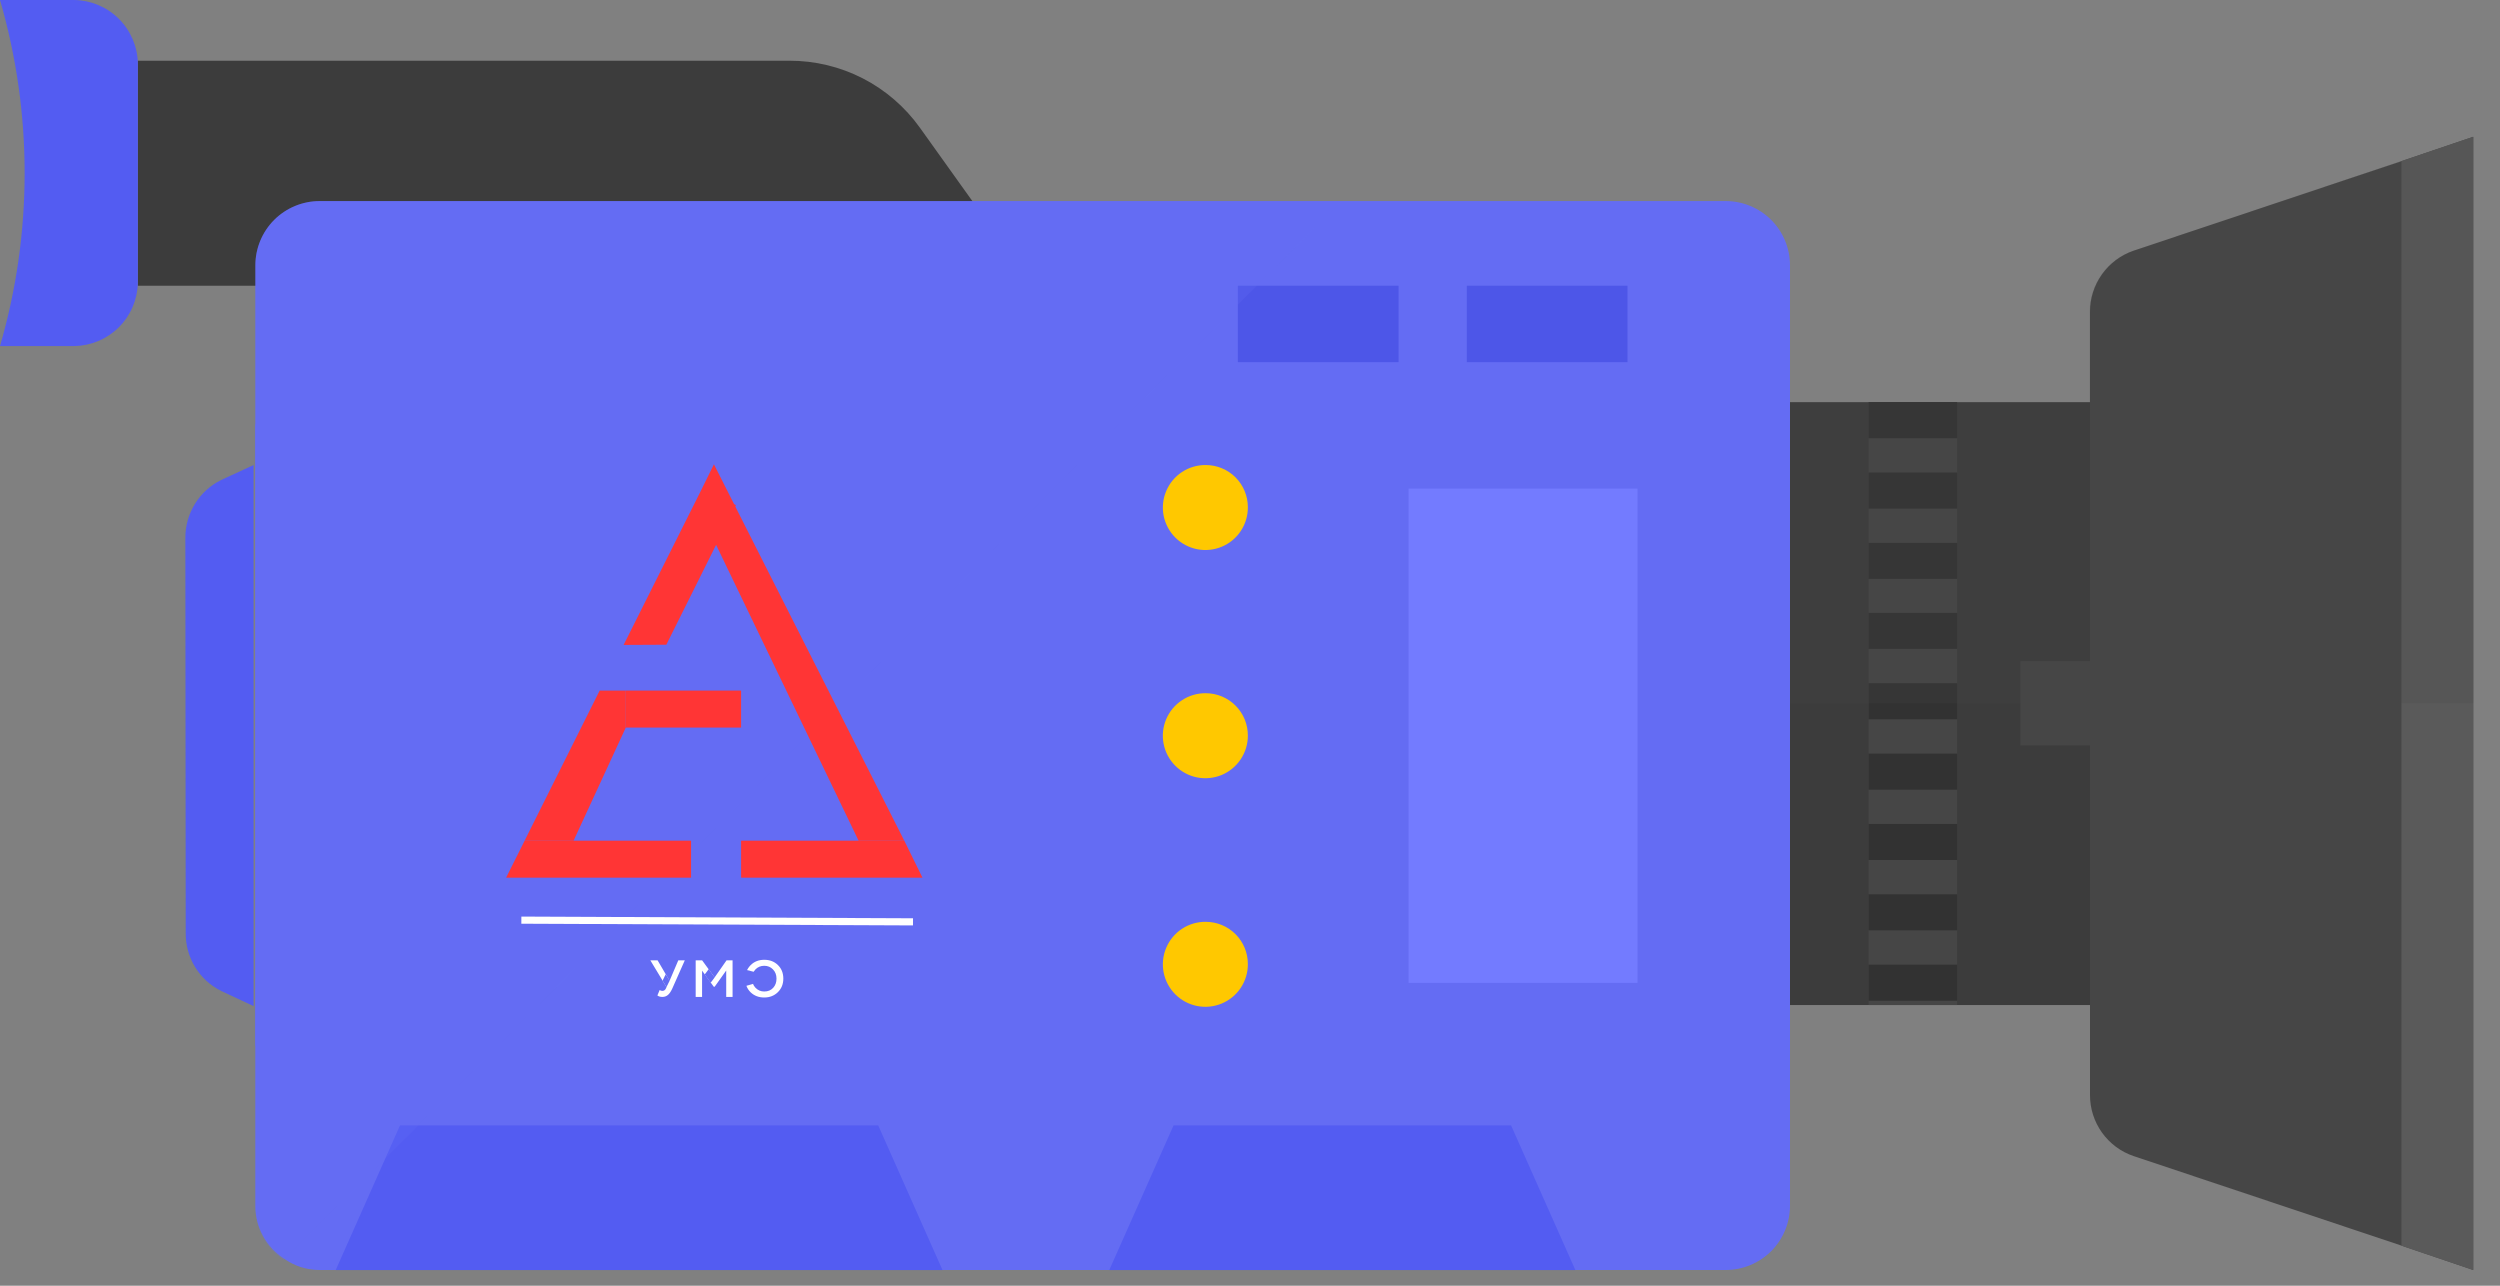 <?xml version="1.0" encoding="UTF-8"?> <svg xmlns="http://www.w3.org/2000/svg" width="70" height="36" viewBox="0 0 70 36" fill="none"><rect x="0" y="0" width="70" height="36" fill="#808080" stroke="none"/> <path d="M58.75 11.261H49.86V28.141H58.75V11.261Z" fill="#3C3C3C"></path> <path d="M69.25 3.83V35.56L67.25 34.88L59.74 32.37C59.383 32.249 59.074 32.018 58.855 31.712C58.636 31.405 58.519 31.037 58.52 30.66V8.73C58.52 8.354 58.638 7.987 58.857 7.68C59.075 7.373 59.384 7.143 59.74 7.02L67.25 4.51L69.25 3.83Z" fill="#464646"></path> <path d="M54.8 11.261H52.32V28.141H54.8V11.261Z" fill="#464646"></path> <path d="M60.45 18.511H56.57V20.871H60.45V18.511Z" fill="#464646"></path> <path d="M54.8 11.261H52.32V12.271H54.8V11.261Z" fill="#323232"></path> <path d="M54.8 13.23H52.32V14.241H54.8V13.23Z" fill="#323232"></path> <path d="M54.8 15.2H52.32V16.21H54.8V15.2Z" fill="#323232"></path> <path d="M54.8 17.16H52.32V18.17H54.8V17.16Z" fill="#323232"></path> <path d="M54.8 19.13H52.32V20.14H54.8V19.13Z" fill="#323232"></path> <path d="M54.8 21.101H52.32V22.111H54.8V21.101Z" fill="#323232"></path> <path d="M54.8 23.07H52.32V24.08H54.8V23.07Z" fill="#323232"></path> <path d="M54.8 25.04H52.32V26.05H54.8V25.04Z" fill="#323232"></path> <path d="M54.8 27.011H52.32V28.021H54.8V27.011Z" fill="#323232"></path> <path d="M69.25 3.83V35.56L67.24 34.88V4.51L69.25 3.83Z" fill="#5A5A5A"></path> <g style="mix-blend-mode:screen" opacity="0.2"> <path d="M69.25 3.83V19.69H49.86V11.28H58.51V8.73C58.51 8.354 58.628 7.987 58.846 7.68C59.065 7.373 59.374 7.143 59.73 7.02L67.24 4.51L69.25 3.83Z" fill="#464646"></path> </g> <path d="M28.92 8H3.86V1.7H22.1C22.816 1.698 23.522 1.868 24.159 2.195C24.795 2.522 25.344 2.997 25.76 3.58L28.92 8Z" fill="#3C3C3C"></path> <path d="M50.12 7.43V33.76C50.12 34.237 49.93 34.695 49.593 35.033C49.255 35.37 48.797 35.56 48.32 35.56H8.95C8.591 35.561 8.241 35.449 7.95 35.24C7.704 35.08 7.501 34.86 7.362 34.602C7.222 34.343 7.149 34.054 7.15 33.76V7.43C7.15 6.952 7.34 6.495 7.677 6.157C8.015 5.82 8.473 5.63 8.95 5.63H48.32C48.797 5.63 49.255 5.82 49.593 6.157C49.93 6.495 50.12 6.952 50.12 7.43V7.43Z" fill="#646CF3"></path> <path d="M0 9.69H2.08C2.548 9.682 2.995 9.494 3.327 9.164C3.659 8.834 3.85 8.388 3.86 7.92C3.86 5.68 3.86 4.01 3.86 1.77C3.85 1.299 3.656 0.85 3.32 0.519C2.983 0.189 2.531 0.002 2.06 0H0C0.92 3.165 0.92 6.525 0 9.69V9.69Z" fill="#535CF2"></path> <path d="M28.64 27.51C28.632 27.979 28.442 28.426 28.109 28.756C27.777 29.087 27.329 29.275 26.86 29.28H7.15V11.88H26.86C27.096 11.88 27.33 11.926 27.549 12.017C27.767 12.107 27.965 12.24 28.133 12.407C28.3 12.574 28.432 12.773 28.523 12.991C28.613 13.209 28.66 13.444 28.66 13.68L28.64 27.51Z" fill="#646CF3"></path> <path d="M5.2 26.12C5.196 26.459 5.287 26.792 5.464 27.08C5.641 27.369 5.896 27.601 6.2 27.75L7.1 28.171V13.021L6.19 13.441C5.887 13.591 5.633 13.823 5.456 14.112C5.279 14.4 5.187 14.732 5.19 15.07L5.2 26.12Z" fill="#535CF2"></path> <path d="M39.16 8H34.66V10.14H39.16V8Z" fill="#4D56E8"></path> <path d="M45.57 8H41.07V10.14H45.57V8Z" fill="#4D56E8"></path> <path d="M34.94 14.2C34.942 14.437 34.874 14.668 34.744 14.865C34.614 15.063 34.428 15.217 34.21 15.308C33.992 15.399 33.752 15.424 33.52 15.378C33.289 15.332 33.076 15.219 32.909 15.052C32.742 14.885 32.628 14.672 32.582 14.44C32.537 14.209 32.561 13.968 32.653 13.751C32.744 13.533 32.898 13.347 33.095 13.217C33.292 13.087 33.524 13.019 33.76 13.021C34.073 13.021 34.373 13.145 34.594 13.366C34.816 13.588 34.94 13.888 34.94 14.2V14.2Z" fill="#FFC800"></path> <path d="M34.94 20.6C34.94 20.836 34.87 21.066 34.738 21.262C34.607 21.458 34.421 21.611 34.203 21.701C33.985 21.79 33.745 21.813 33.514 21.767C33.283 21.72 33.071 21.605 32.905 21.438C32.739 21.271 32.626 21.058 32.581 20.826C32.536 20.595 32.561 20.355 32.653 20.138C32.745 19.921 32.899 19.735 33.096 19.606C33.293 19.476 33.524 19.408 33.76 19.41C33.915 19.41 34.07 19.441 34.214 19.501C34.357 19.561 34.488 19.649 34.597 19.759C34.707 19.87 34.794 20.001 34.853 20.146C34.911 20.29 34.941 20.444 34.94 20.6V20.6Z" fill="#FFC800"></path> <path d="M34.94 26.991C34.942 27.227 34.874 27.458 34.744 27.655C34.614 27.853 34.428 28.007 34.21 28.098C33.992 28.189 33.752 28.214 33.52 28.168C33.289 28.123 33.076 28.009 32.909 27.842C32.742 27.675 32.628 27.462 32.582 27.23C32.537 26.998 32.561 26.758 32.653 26.541C32.744 26.323 32.898 26.137 33.095 26.007C33.292 25.877 33.524 25.809 33.76 25.811C34.073 25.811 34.373 25.935 34.594 26.156C34.816 26.378 34.94 26.678 34.94 26.991V26.991Z" fill="#FFC800"></path> <path d="M45.85 13.681H39.44V27.521H45.85V13.681Z" fill="#737BFF"></path> <path d="M26.39 35.561H9.4L11.2 31.511H24.59L26.39 35.561Z" fill="#535CF2"></path> <path d="M44.11 35.561H31.06L32.86 31.511H42.31L44.11 35.561Z" fill="#535CF2"></path> <g style="mix-blend-mode:screen" opacity="0.2"> <path d="M37.56 5.63L7.95 35.28C7.704 35.12 7.501 34.9 7.362 34.642C7.222 34.383 7.149 34.094 7.15 33.8V7.43C7.15 6.952 7.34 6.495 7.677 6.157C8.015 5.82 8.473 5.63 8.95 5.63H37.56Z" fill="#646CF3"></path> </g> <path d="M19.659 13.673L20.605 14.144L18.657 18.052L17.461 18.058L19.659 13.673Z" fill="#FF3535"></path> <path d="M19.657 13.675L19.99 13L25.32 23.54H24.041L20.05 15.254L19.657 13.675Z" fill="#FF3535"></path> <path d="M20.751 23.539H25.32L25.829 24.575H20.751V23.539Z" fill="#FF3535"></path> <path d="M19.35 23.539H14.69L14.171 24.575H19.35V23.539Z" fill="#FF3535"></path> <path d="M20.751 19.336H17.522V20.372H20.751V19.336Z" fill="#FF3535"></path> <path d="M16.791 19.336H17.522V20.372L16.06 23.54H14.689L16.791 19.336Z" fill="#FF3535"></path> <path d="M14.598 25.764L25.564 25.812" stroke="white" stroke-width="0.2"></path> <path d="M19.174 26.89L18.826 27.675C18.79 27.756 18.75 27.816 18.706 27.855C18.662 27.894 18.609 27.914 18.548 27.914C18.488 27.914 18.442 27.9 18.407 27.873L18.47 27.721C18.495 27.737 18.52 27.745 18.546 27.745C18.591 27.745 18.625 27.722 18.647 27.674L18.662 27.639L18.21 26.89H18.413L18.748 27.462L18.992 26.89H19.174ZM19.479 27.914V26.89H19.66L20.009 27.368L20.343 26.89H20.512V27.914H20.334V27.174L20.011 27.628H19.985L19.658 27.178V27.914H19.479ZM20.867 27.402C20.867 27.252 20.916 27.127 21.016 27.026C21.116 26.925 21.244 26.874 21.399 26.874C21.553 26.874 21.68 26.923 21.78 27.02C21.882 27.118 21.933 27.245 21.933 27.402C21.933 27.555 21.882 27.681 21.78 27.781C21.679 27.88 21.552 27.93 21.399 27.93C21.245 27.93 21.118 27.881 21.017 27.784C20.917 27.686 20.867 27.559 20.867 27.402ZM21.057 27.402C21.057 27.504 21.089 27.59 21.155 27.659C21.221 27.727 21.302 27.762 21.399 27.762C21.504 27.762 21.587 27.727 21.649 27.659C21.711 27.591 21.742 27.505 21.742 27.402C21.742 27.297 21.709 27.21 21.643 27.143C21.578 27.076 21.496 27.042 21.399 27.042C21.3 27.042 21.219 27.076 21.153 27.143C21.089 27.21 21.057 27.297 21.057 27.402Z" fill="white"></path> <path d="M18.552 27.459L18.64 27.278L18.75 27.459L18.661 27.639L18.552 27.459Z" fill="#646CF3"></path> <path d="M19.732 27.285L19.844 27.135L20.01 27.368L19.898 27.518L19.732 27.285Z" fill="#646CF3"></path> <path d="M21.117 27.213L20.873 27.152L20.812 27.366L20.873 27.609L21.086 27.548L21.117 27.213Z" fill="#646CF3"></path> </svg> 